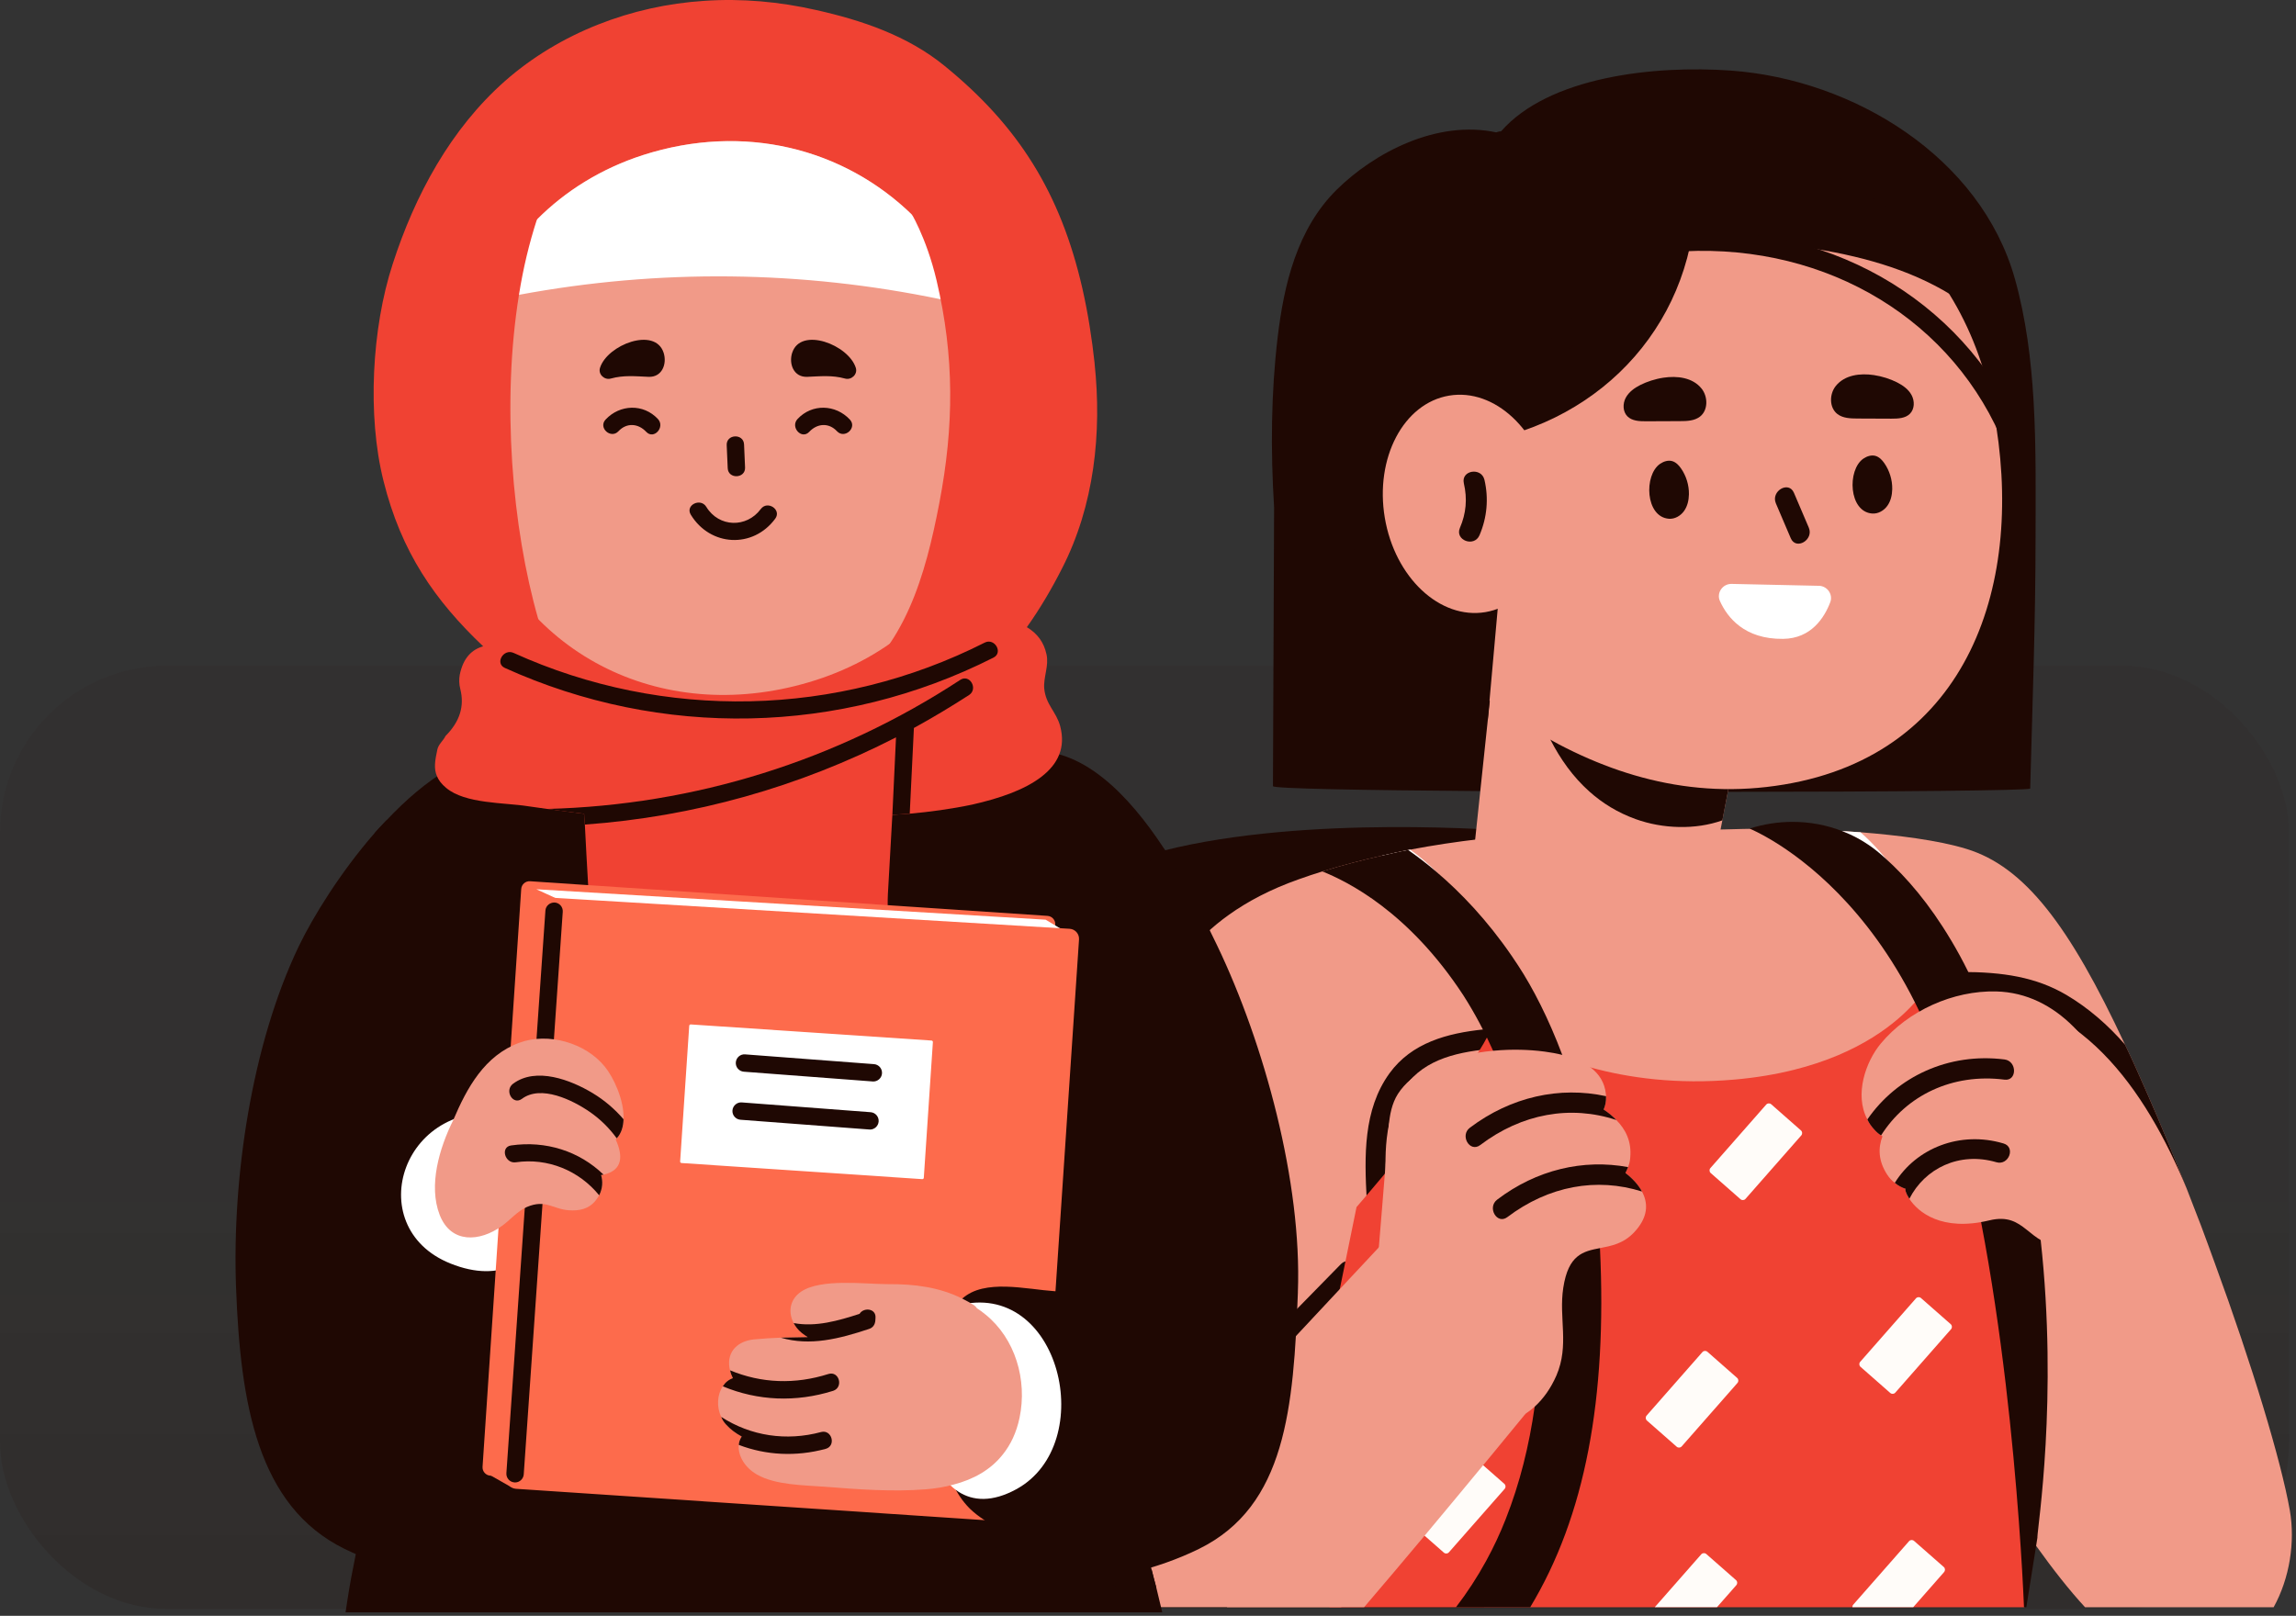 <svg width="331" height="233" viewBox="0 0 331 233" fill="none" xmlns="http://www.w3.org/2000/svg">
<rect x="0" y="0" width="331" height="233" fill="#333333" stroke="none"/>
<rect y="96" width="330" height="136" rx="24" fill="url(#paint0_linear_0_1)"/>
<path d="M218.655 119.894L218.634 120.447L218.351 127.114L217.903 137.797L217.523 146.856L217.434 148.953L217.379 150.251L217.328 151.384L217.125 156.186L216.986 159.606L216.847 162.921L216.445 172.538L216.31 175.768L216.28 176.483L215.401 197.51L215.067 205.428L214.877 210.011L214.788 212.116L214.569 217.333L214.247 225.09L213.964 231.761H142.339C141.506 200.042 141.832 150.767 147.711 135.768C148.438 133.937 149.545 132.272 150.999 130.847C151.958 129.858 153.095 128.953 154.346 128.108H154.371C168.788 118.558 199.894 118.913 212.831 119.526C216.462 119.699 218.66 119.894 218.66 119.894H218.655Z" fill="#1F0803"/>
<path d="M179.612 135.214L178.098 137.717C169.916 132.796 158.826 131.283 150.994 130.843C151.954 129.854 153.091 128.949 154.342 128.104H154.371C162.114 128.771 171.928 130.606 179.616 135.21L179.612 135.214Z" fill="#1F0803"/>
<path d="M207.468 174.064C207.468 174.064 207.147 175.734 206.631 178.389C206.335 179.898 205.98 181.72 205.583 183.737C204.801 187.732 203.859 192.484 202.941 197.007C201.209 205.568 199.56 213.338 199.21 213.739C199.121 213.841 199.087 213.997 199.04 214.12C196.805 219.937 195.634 225.978 193.356 231.757H153.281C151.13 222.279 153.264 210.704 154.312 201.856C155.61 190.873 157.364 179.86 160.153 169.148C165.791 147.491 167.794 143.538 167.794 143.538L197.088 159.505L197.713 160.376L199.996 163.58L200.089 163.707L201.999 166.392L207.464 174.06L207.468 174.064Z" fill="#F19A88"/>
<path d="M193.305 182.287C186.34 189.398 179.379 196.508 172.414 203.619C171.104 204.959 173.158 207.018 174.472 205.678C181.438 198.567 188.398 191.457 195.364 184.346C196.674 183.006 194.62 180.947 193.305 182.287Z" fill="#1F0803"/>
<path d="M293.172 57.872C292.821 51.865 292.069 45.908 290.484 40.235C285.551 22.64 267.204 11.459 249.576 10.182C238.435 9.375 223.279 11.074 216.399 18.937H216.394C216.318 19.026 216.246 19.11 216.179 19.195C216.027 19.161 215.883 19.123 215.731 19.093C215.727 19.089 215.727 19.093 215.727 19.093C207.147 17.242 198.119 22.019 192.722 27.337C186.97 33.01 185.098 41.059 184.197 48.597C183.238 56.625 183.166 64.877 183.678 73.146C183.623 86.551 183.568 99.961 183.513 113.362C183.513 113.717 196.446 113.95 213.406 114.076C218.381 114.11 223.706 114.14 229.154 114.157C235.751 114.178 242.531 114.186 249.09 114.182C272.259 114.17 292.673 113.996 292.681 113.704C293.003 101.652 293.451 89.599 293.455 77.543C293.459 71.138 293.556 64.475 293.172 57.872Z" fill="#1F0803"/>
<path d="M250.02 109.261L249.872 110.077L248.3 118.287L246.935 125.364L246.233 129.033L230.367 135.15L212.443 123.161L214.987 99.082L222.417 104.341L250.02 109.261Z" fill="#F19A88"/>
<path d="M222.421 104.341C222.759 105.127 223.123 105.909 223.524 106.683C224.94 109.435 226.757 112.031 229.154 114.157C231.001 115.806 233.194 117.175 235.815 118.118C239.69 119.517 244.403 119.687 248.304 118.292L249.09 114.187L249.166 113.793L249.876 110.082L250.024 109.266L222.425 104.341H222.421Z" fill="#1F0803"/>
<path d="M287.17 162.528L230.223 173.739L221.606 175.43L206.581 178.402L167.799 143.542C167.799 143.542 170.711 132.623 187.219 126.797C188.356 126.391 189.489 126.011 190.626 125.66C193.449 124.785 196.331 124.028 199.214 123.39C200.495 123.098 201.716 122.806 203.001 122.574C203.09 122.544 203.204 122.544 203.292 122.515C216.627 119.983 230.397 119.543 243.908 119.661C250.257 119.72 257.302 118.964 263.735 120.215C266.266 120.68 268.713 121.466 270.983 122.777C271.101 122.806 271.215 122.895 271.334 122.95C277.128 126.358 280.535 133.261 282.804 139.315C286.092 148.053 287.17 162.524 287.17 162.524V162.528Z" fill="#F19A88"/>
<path d="M213.863 148.442C208.685 148.983 203.525 150.34 200.313 154.77C196.505 160.025 196.699 166.772 197.029 172.936C197.13 174.792 200.038 174.914 199.936 173.042C199.662 167.901 199.252 162.219 201.957 157.586C204.67 152.936 209.581 151.794 214.535 151.278C216.39 151.084 215.705 148.252 213.863 148.446V148.442Z" fill="#1F0803"/>
<path d="M327.778 231.761H300.589C298.336 229.322 295.965 226.303 293.535 222.905C292.981 222.131 292.428 221.345 291.878 220.533C291.599 220.136 291.325 219.73 291.046 219.315C286.346 212.353 281.54 204.232 277.141 196.314C275.961 194.196 274.812 192.09 273.7 190.027C268.836 180.985 264.711 172.729 262.133 167.453C262.133 167.448 262.128 167.448 262.128 167.444C260.324 163.745 259.276 161.505 259.276 161.505L258.604 154.271L255.535 121.208L255.375 119.488V119.479C255.375 119.479 255.928 119.479 256.888 119.509C258.227 119.509 260.412 119.568 263.003 119.682C263.827 119.724 264.698 119.779 265.598 119.839C266.448 119.894 267.323 119.948 268.21 120.008C273.514 120.439 279.393 121.141 283.527 122.422C291.853 124.983 298.319 133.4 306.354 150.644C307.461 152.944 308.564 155.447 309.731 158.097C311.624 162.435 313.454 166.89 315.233 171.376L317.33 176.795C317.998 178.571 318.64 180.347 319.278 182.097C324.696 196.889 328.826 210.548 330.111 217.798C330.901 222.334 330.094 227.572 327.778 231.757V231.761Z" fill="#F19A88"/>
<path d="M309.735 158.097C311.629 162.435 313.463 166.891 315.238 171.376C309.27 157.104 299.807 143.069 282.745 143.069C280.881 143.069 280.881 140.156 282.745 140.156C288.713 140.156 293.518 140.883 297.914 143.475C301.058 145.339 303.881 147.787 306.358 150.64C307.465 152.94 308.569 155.447 309.735 158.097Z" fill="#1F0803"/>
<path d="M287.377 59.124C282.652 34.144 262.167 19.229 235.536 23.659C208.901 28.09 193.31 52.127 198.035 77.107C200.359 89.392 210.004 98.545 220.604 104.996C231.555 111.659 243.646 115.383 257.179 113.13C283.814 108.699 292.107 84.104 287.381 59.124H287.377Z" fill="#F19A88"/>
<path d="M285.619 42.019C285.526 41.952 285.437 41.876 285.344 41.808C285.302 41.554 285.205 41.301 284.964 41.064C282.986 39.128 280.86 37.386 278.671 35.742C278.629 35.488 278.527 35.23 278.286 34.997C263.942 21.161 242.37 16.291 223.169 23.811C204.641 31.07 193.31 47.942 192.879 66.564C192.866 67.152 194.244 74.905 195.575 81.233L193.69 86.044L197.189 96.41L214.488 103.753L216.293 83.571L201.809 78.671C202.954 72.318 203.956 65.334 205.883 64.315C205.892 64.311 205.896 64.302 205.904 64.298C225.287 64.395 240.87 51.772 243.942 33.945C244.162 34.105 244.424 34.232 244.771 34.253C259.656 35.15 275.932 36.511 286.803 46.72C286.355 45.169 285.974 43.6 285.619 42.028V42.019Z" fill="#1F0803"/>
<path d="M231.935 37.039C227.81 46.86 219.298 54.283 208.597 57.521C206.758 58.079 207.544 60.806 209.4 60.248C221.183 56.684 230.308 48.584 234.843 37.792C235.553 36.101 232.641 35.365 231.935 37.039Z" fill="#1F0803"/>
<path d="M241.799 66.915C241.588 66.725 241.347 66.573 241.072 66.492C240.481 66.323 239.834 66.539 239.323 66.885C236.964 68.504 237.193 74.55 240.595 74.803C241.444 74.867 242.277 74.385 242.771 73.696C243.27 73.007 243.465 72.136 243.482 71.282C243.503 69.95 243.093 68.614 242.332 67.528C242.176 67.308 242.002 67.092 241.799 66.911V66.915Z" fill="#1F0803"/>
<path d="M271.11 66.162C270.898 65.972 270.657 65.82 270.383 65.74C269.791 65.571 269.144 65.786 268.633 66.133C266.275 67.752 266.503 73.797 269.905 74.051C270.755 74.114 271.587 73.632 272.082 72.943C272.58 72.254 272.775 71.383 272.792 70.529C272.813 69.198 272.403 67.862 271.642 66.775C271.486 66.556 271.313 66.34 271.11 66.158V66.162Z" fill="#1F0803"/>
<path d="M260.763 76.084L258.62 71.062C257.864 69.282 255.265 70.817 256.017 72.584C256.731 74.258 257.446 75.932 258.16 77.606C258.916 79.386 261.516 77.851 260.763 76.084Z" fill="#1F0803"/>
<path d="M262.209 84.472L249.64 84.197C248.35 84.167 247.421 85.486 247.949 86.661C249.014 89.025 251.478 92.191 257.061 92.123C261.102 92.077 263.004 89.071 263.853 86.852C264.293 85.714 263.426 84.493 262.209 84.467V84.472Z" fill="white"/>
<path d="M214.151 88.266C220.719 87.162 224.868 79.278 223.42 70.658C221.972 62.037 215.473 55.944 208.906 57.048C202.339 58.152 198.189 66.035 199.637 74.656C201.086 83.276 207.584 89.37 214.151 88.266Z" fill="#F19A88"/>
<path d="M211.035 69.701C211.551 71.916 211.369 74.026 210.469 76.114C209.699 77.902 212.523 78.959 213.288 77.184C214.378 74.651 214.632 71.887 214.006 69.198C213.567 67.317 210.591 67.803 211.035 69.697V69.701Z" fill="#1F0803"/>
<path d="M239.821 54.461C238.604 54.642 237.421 55.04 236.491 55.505C235.637 55.936 234.817 56.52 234.369 57.365C233.921 58.211 233.938 59.352 234.61 60.032C235.282 60.709 236.343 60.751 237.298 60.747C238.925 60.739 240.552 60.734 242.18 60.726C243.19 60.726 244.276 60.692 245.075 60.075C246.258 59.162 246.245 57.221 245.316 56.046C244.022 54.414 241.748 54.173 239.821 54.461Z" fill="#1F0803"/>
<path d="M264.643 55.67C263.713 56.841 263.701 58.781 264.884 59.699C265.683 60.316 266.773 60.345 267.779 60.35C269.406 60.358 271.033 60.362 272.661 60.371C273.616 60.371 274.677 60.337 275.349 59.656C276.021 58.976 276.038 57.834 275.59 56.989C275.142 56.143 274.322 55.56 273.468 55.129C272.538 54.659 271.355 54.266 270.137 54.084C268.21 53.797 265.941 54.038 264.643 55.67Z" fill="#1F0803"/>
<path d="M291.971 63.77C284.245 44.294 264.969 32.313 242.788 33.408C240.857 33.505 240.848 36.329 242.788 36.236C263.536 35.213 281.807 46.221 289.063 64.522C289.735 66.213 292.647 65.482 291.971 63.77Z" fill="#1F0803"/>
<path d="M239.585 31.155C233.232 25.181 225.506 21.055 216.783 18.988C214.902 18.544 214.099 21.267 215.98 21.715C224.23 23.668 231.44 27.506 237.45 33.154C238.824 34.444 240.954 32.444 239.58 31.155H239.585Z" fill="#1F0803"/>
<path d="M291.866 231.292V231.761H191.67C191.505 214.34 192.367 189.719 192.367 189.719L192.959 186.806L193.145 185.893L193.965 181.894L195.562 174.06C195.562 174.06 196.103 173.435 197.003 172.378C197.363 171.955 197.781 171.456 198.25 170.907C198.673 170.399 199.138 169.846 199.645 169.25C199.679 169.199 199.721 169.152 199.759 169.102C200.456 168.265 201.213 167.356 202.008 166.392C205.841 161.72 210.452 155.882 213.072 151.79C213.153 151.668 213.233 151.541 213.313 151.418C213.719 150.754 214.078 150.154 214.361 149.609C214.547 149.258 214.708 148.937 214.826 148.645C214.839 148.62 214.847 148.603 214.856 148.577C215.046 148.108 215.156 147.723 215.169 147.427C215.169 147.427 215.942 148.045 217.442 148.949C217.59 149.038 217.743 149.131 217.907 149.224C219.129 149.943 220.743 150.788 222.734 151.638C223.575 151.997 224.475 152.361 225.447 152.707C226.643 153.139 227.937 153.553 229.331 153.933C229.336 153.933 229.336 153.938 229.34 153.938C234.809 155.434 241.766 156.402 250.028 155.675C253.211 155.396 256.064 154.906 258.612 154.267C268.172 151.883 273.472 147.461 276.071 144.523C276.494 144.045 276.849 143.606 277.137 143.225C277.885 142.232 278.197 141.598 278.197 141.598C278.197 141.598 279.017 142.469 280.243 144.1H280.247C280.268 144.134 280.289 144.168 280.319 144.198C281.731 146.079 283.658 148.928 285.522 152.593C285.746 153.037 285.974 153.49 286.194 153.959L286.198 153.967C286.43 154.47 286.671 154.982 286.904 155.51C289.423 161.217 291.523 168.455 291.599 176.787V176.876C291.701 188.624 291.861 206.261 291.883 220.52C291.891 224.422 291.887 228.071 291.87 231.279L291.866 231.292Z" fill="#F04233"/>
<path d="M280.272 226.684L275.814 231.757H267.048C267.04 231.63 267.078 231.495 267.171 231.389L275.213 222.237C275.399 222.025 275.721 222.008 275.936 222.194L280.226 225.961C280.437 226.147 280.454 226.468 280.268 226.684H280.272Z" fill="#FFFCF9"/>
<path d="M276.213 187.22L268.173 196.372C267.986 196.584 268.007 196.908 268.219 197.094L272.508 200.864C272.72 201.051 273.043 201.03 273.23 200.818L281.271 191.666C281.457 191.454 281.436 191.131 281.224 190.944L276.935 187.174C276.723 186.987 276.4 187.008 276.213 187.22Z" fill="#FFFCF9"/>
<path d="M245.423 194.97L237.382 204.122C237.196 204.334 237.216 204.657 237.429 204.844L241.718 208.614C241.93 208.8 242.253 208.779 242.439 208.567L250.48 199.416C250.667 199.203 250.646 198.88 250.434 198.694L246.145 194.923C245.932 194.737 245.609 194.758 245.423 194.97Z" fill="#FFFCF9"/>
<path d="M250.316 228.578L247.522 231.757H238.558L245.256 224.131C245.447 223.919 245.768 223.898 245.983 224.084L250.273 227.851C250.485 228.041 250.501 228.362 250.316 228.578Z" fill="#FFFCF9"/>
<path d="M254.621 159.28L246.58 168.432C246.394 168.644 246.414 168.967 246.627 169.154L250.916 172.924C251.128 173.11 251.451 173.089 251.637 172.877L259.678 163.726C259.865 163.513 259.844 163.19 259.632 163.004L255.343 159.233C255.13 159.047 254.807 159.068 254.621 159.28Z" fill="#FFFCF9"/>
<path d="M211.861 210.246L203.82 219.398C203.634 219.61 203.654 219.933 203.867 220.119L208.156 223.89C208.368 224.076 208.691 224.055 208.877 223.843L216.918 214.691C217.105 214.479 217.084 214.156 216.872 213.969L212.583 210.199C212.37 210.013 212.047 210.034 211.861 210.246Z" fill="#FFFCF9"/>
<path d="M218.021 150.179L215.109 150.501C213.013 132.445 202.675 125.279 199.214 123.39C200.583 123.068 201.923 122.777 203.288 122.515C208.267 126.066 216.128 134.106 218.021 150.179Z" fill="white"/>
<path d="M280.446 145.665L277.534 146.015C275.759 130.843 268.189 123.36 263.764 120.215H263.735C263.472 120.012 263.24 119.864 263.008 119.691C264.609 119.78 266.384 119.894 268.219 120.012C269.123 120.799 270.053 121.729 270.983 122.777C275.057 127.376 279.165 134.631 280.446 145.669V145.665Z" fill="white"/>
<path d="M219.923 203.86C219.923 203.86 219.919 203.86 219.919 203.864C219.805 204.004 217.835 206.413 214.873 210.007C214.535 210.412 214.188 210.835 213.825 211.271C211.407 214.205 208.465 217.747 205.384 221.433C202.493 224.887 199.476 228.46 196.653 231.757H176.907C173.893 221.433 171.7 208.848 171.7 208.848L178.542 201.526L178.568 201.501L193.145 185.893L195.757 183.103L198.774 179.873L201.078 177.404L205.583 183.733L215.397 197.502L219.919 203.856L219.923 203.86Z" fill="#F19A88"/>
<path d="M220.595 231.761H209.894C211.513 229.656 212.962 227.428 214.243 225.09C215.3 223.158 216.242 221.154 217.054 219.091C219.125 213.853 220.456 208.391 221.242 202.837H221.246C222.358 195.028 222.396 187.034 221.889 179.209C221.804 177.958 221.698 176.698 221.559 175.434C221.474 174.644 221.377 173.849 221.267 173.054C221.132 172.039 220.972 171.033 220.794 170.019C220.329 167.313 219.725 164.603 218.981 161.936C218.723 160.993 218.44 160.059 218.144 159.129C217.831 158.139 217.493 157.154 217.134 156.182C216.559 154.597 215.929 153.041 215.245 151.515C215.186 151.384 215.126 151.249 215.063 151.118C214.835 150.61 214.598 150.107 214.357 149.608C214.167 149.219 213.977 148.835 213.778 148.45C213.102 147.123 212.379 145.825 211.61 144.561C211.403 144.214 211.192 143.876 210.968 143.533C203.047 131.418 194.239 127.11 190.626 125.655C193.453 124.78 196.336 124.024 199.214 123.381C199.632 123.284 200.046 123.191 200.456 123.098C200.71 123.039 200.959 122.984 201.213 122.929C201.479 122.87 201.741 122.815 202.003 122.76C202.329 122.692 202.663 122.629 202.997 122.565C204.298 123.47 205.655 124.501 207.041 125.685C210.591 128.699 214.361 132.643 217.903 137.793C218.224 138.262 218.546 138.74 218.863 139.226C220.988 142.468 223.254 146.873 225.219 152.107C225.295 152.305 225.371 152.504 225.439 152.707C226.009 154.25 226.55 155.865 227.049 157.539C227.341 158.507 227.62 159.492 227.882 160.503C228.503 162.878 229.04 165.36 229.467 167.926C229.631 168.89 229.771 169.866 229.902 170.856C230.025 171.807 230.134 172.766 230.223 173.735C230.312 174.343 230.337 174.961 230.396 175.569C230.502 177.062 230.591 178.529 230.658 179.974C231.694 201.695 228.528 218.622 220.6 231.757L220.595 231.761Z" fill="#1F0803"/>
<path d="M293.729 221.679L293.535 222.905L292.191 231.343L292.123 231.757H291.785C291.781 231.609 291.773 231.453 291.764 231.283C291.663 228.899 291.443 224.701 291.041 219.315C290.213 208.159 288.611 191.917 285.602 176.225C285.019 173.168 284.381 170.129 283.687 167.157C283.468 166.223 283.244 165.293 283.015 164.375L282.762 163.394C282.2 161.196 281.604 159.04 280.97 156.947C280.906 156.749 280.847 156.55 280.784 156.351C280.492 155.4 280.184 154.466 279.858 153.561C278.895 150.788 277.834 148.226 276.705 145.859C276.49 145.406 276.27 144.967 276.055 144.527C269.199 130.872 260.273 124.07 255.527 121.213C253.764 120.151 252.577 119.632 252.289 119.509C252.251 119.496 252.226 119.488 252.222 119.484C254.25 118.833 256.347 118.511 258.43 118.511C260.882 118.511 263.312 118.959 265.59 119.843C267.124 120.439 268.582 121.234 269.939 122.223C269.943 122.223 269.943 122.227 269.947 122.227C270.307 122.494 270.657 122.777 271 123.064C271.279 123.305 271.566 123.555 271.853 123.812L271.862 123.821C274.863 126.527 278.134 130.306 281.261 135.565C281.266 135.565 281.266 135.569 281.266 135.569C282.115 136.99 282.952 138.52 283.764 140.169C284.233 141.103 284.693 142.075 285.141 143.086C285.154 143.115 285.167 143.149 285.179 143.179C286.456 146.045 287.673 149.224 288.806 152.754C288.979 153.299 289.152 153.857 289.321 154.415C289.44 154.808 289.554 155.197 289.672 155.59C291.967 163.47 293.379 171.367 294.194 178.829C296.709 201.611 293.729 220.296 293.717 221.679H293.729Z" fill="#1F0803"/>
<path d="M236.989 172.412C236.909 172.209 236.82 172.014 236.715 171.82C236.195 170.831 235.35 169.926 234.327 169.14C234.475 168.877 234.589 168.586 234.707 168.294C234.881 167.859 234.999 167.394 235.024 166.869C235.227 164.629 234.382 162.879 233.017 161.509C232.463 160.926 231.854 160.435 231.182 159.995C231.415 159.467 231.563 158.858 231.533 158.072C231.533 157.954 231.533 157.869 231.508 157.755C231.343 156.094 230.523 154.859 229.335 153.946C229.331 153.946 229.331 153.942 229.327 153.942C228.199 153.075 226.745 152.5 225.223 152.115C224.399 151.904 223.554 151.756 222.73 151.646C222.721 151.642 222.717 151.642 222.708 151.642C221.457 151.473 220.257 151.401 219.251 151.376C218.651 151.359 218.009 151.363 217.341 151.384C216.669 151.405 215.971 151.452 215.253 151.519H215.249C214.53 151.583 213.808 151.676 213.072 151.794C209.535 152.356 205.891 153.536 203.385 155.654C203.381 155.654 203.381 155.658 203.377 155.667C203.372 155.671 203.368 155.675 203.364 155.675C202.641 156.28 202.02 156.973 201.521 157.751C200.651 159.129 200.355 160.748 200.203 162.367V162.376C200.16 162.824 200.127 163.263 200.097 163.707C200.067 164.126 200.038 164.536 200.004 164.942C199.915 165.952 199.827 166.958 199.742 167.969V168.049C199.712 168.45 199.674 168.844 199.645 169.249C199.569 170.158 199.497 171.063 199.425 171.963C199.366 172.729 199.307 173.498 199.239 174.263C199.091 176.136 198.943 178 198.778 179.873C198.77 179.987 198.761 180.093 198.753 180.203C198.728 180.609 198.867 180.934 199.074 181.137C198.956 186.586 200.148 192.298 202.95 197.007C204.243 199.197 205.883 201.171 207.895 202.803C210.207 204.684 212.696 205.513 215.067 205.424C216.791 205.365 218.444 204.828 219.923 203.864C219.923 203.864 219.925 203.863 219.927 203.86C220.388 203.56 220.823 203.217 221.246 202.833H221.25C222.514 201.683 223.583 200.169 224.378 198.347C226.271 193.951 224.695 190.074 225.367 185.703C226.098 180.905 228.237 180.444 230.658 179.975C232.294 179.658 234.065 179.332 235.612 177.666C237.37 175.777 237.615 174.005 236.989 172.407V172.412Z" fill="#F19A88"/>
<path d="M236.715 171.815C230.164 169.748 223.262 170.999 217.294 175.514C215.811 176.622 214.353 174.115 215.841 172.982C221.517 168.67 228.245 167.097 234.707 168.294C234.589 168.585 234.475 168.877 234.327 169.139C235.346 169.926 236.191 170.83 236.715 171.819V171.815Z" fill="#1F0803"/>
<path d="M233.017 161.504C226.407 159.319 219.391 160.574 213.394 165.115C211.881 166.252 210.422 163.715 211.91 162.612C217.819 158.156 224.839 156.613 231.533 158.068C231.563 158.854 231.415 159.467 231.183 159.991C231.85 160.426 232.463 160.921 233.017 161.504Z" fill="#1F0803"/>
<path d="M298.89 148.023C295.911 145.043 292.17 143.069 287.766 142.963C281.579 142.815 275.083 145.728 271.127 150.496C269.001 153.058 267.285 157.806 269.204 161.416C269.436 161.94 269.787 162.435 270.222 162.9C270.543 163.251 270.835 163.513 271.182 163.716C271.241 163.775 271.325 163.804 271.384 163.859C270.742 165.521 270.772 167.385 272.052 169.364C272.374 169.858 272.75 170.268 273.16 170.556C273.625 170.961 274.149 171.224 274.732 171.431C274.588 171.431 274.732 172.044 275.256 172.86C276.477 174.754 279.884 177.637 286.786 175.975C292.086 174.694 292.229 179.556 297.588 179.818C304.224 180.144 306.971 174.732 307.047 168.835C307.136 161.949 304.232 153.362 298.89 148.019V148.023Z" fill="#F19A88"/>
<path d="M287.808 167.592C282.449 166.02 277.475 168.497 275.26 172.864C274.736 172.048 274.592 171.435 274.736 171.435C274.153 171.232 273.629 170.97 273.164 170.56C276.249 165.58 282.538 163.018 288.827 164.882C290.632 165.407 289.584 168.116 287.808 167.592Z" fill="#1F0803"/>
<path d="M288.975 155.683C281.464 154.724 274.825 157.954 271.186 163.72C270.835 163.517 270.543 163.255 270.226 162.904C269.791 162.439 269.44 161.944 269.208 161.42C273.46 155.248 280.911 151.752 288.975 152.771C290.809 153.003 290.809 155.916 288.975 155.683Z" fill="#1F0803"/>
<path d="M167.555 232.492H49.816C49.918 231.815 50.016 231.15 50.121 230.499C50.423 228.542 50.823 226.389 51.296 224.083C54.754 206.695 62.142 180.716 67.778 161.898C68.029 161.047 68.28 160.193 68.531 159.367C70.509 152.78 72.21 147.241 73.388 143.51C73.767 142.306 74.065 141.302 74.312 140.502V140.477C74.367 140.349 74.414 140.204 74.465 140.076C74.814 138.924 75.017 138.294 75.017 138.294L76.443 127.096L77.821 116.502L78.374 112.141C78.374 112.141 79.777 112.043 82.155 111.915C93.779 111.163 128.944 109.108 140.47 110.162C142.576 110.337 143.874 110.639 144.15 111.039C144.452 111.515 145.03 112.694 145.804 114.345C147.91 118.855 151.44 126.922 154.473 133.988C154.796 134.763 155.124 135.516 155.451 136.24C155.451 136.265 155.473 136.316 155.502 136.341C155.88 137.265 156.251 138.145 156.629 138.996C158.811 144.055 160.36 147.74 160.36 147.74L162.261 181.989L162.414 184.444L162.436 185.073L164.392 220.024L164.414 220.472C164.414 220.472 165.043 222.526 165.944 226.036C165.97 226.163 166.021 226.287 166.043 226.414C166.243 227.189 166.446 228.018 166.697 228.92C166.97 230.022 167.257 231.219 167.555 232.495V232.492Z" fill="#1F0803"/>
<path d="M84.711 155.308L75.643 228.24C75.643 228.24 62.168 229.491 49.642 223.33C37.119 217.166 34.657 202.374 34.032 185.713C33.432 169.903 36.268 150.675 43.053 136.494C45.082 132.261 49.063 125.794 53.998 120.135C54.55 119.509 55.125 118.906 55.699 118.306C61.31 112.341 67.949 107.733 74.359 108.358C74.385 108.358 81.973 109.111 81.973 109.111L84.704 155.312L84.711 155.308Z" fill="#1F0803"/>
<path d="M64.909 182.185C79.828 188.19 83.562 168.252 74.934 162.331C75.377 161.811 75.254 161 74.218 160.789C57.983 157.512 51.809 176.912 64.913 182.185H64.909Z" fill="white"/>
<path d="M70.799 161.222C64.335 154.875 54.79 154.81 48.212 161.022C47.038 162.131 48.812 163.899 49.983 162.793C55.579 157.508 63.556 157.621 69.029 162.993C70.181 164.124 71.952 162.353 70.799 161.222Z" fill="#1F0803"/>
<path d="M52.161 224.509C60.906 226.876 69.262 222.257 71.956 213.623C72.436 212.081 70.025 211.408 69.546 212.947C67.255 220.293 60.244 224.101 52.841 222.097C51.285 221.675 50.605 224.087 52.165 224.509H52.161Z" fill="#1F0803"/>
<path d="M74.618 146.361C70.36 135.712 63.321 126.743 54.005 120.128C54.558 119.502 55.132 118.898 55.706 118.298C65.375 125.238 72.589 134.559 77.021 145.681C77.621 147.183 75.192 147.834 74.618 146.358V146.361Z" fill="#1F0803"/>
<path d="M187.11 186.324C186.485 202.985 185.383 217.166 172.882 223.33C160.359 229.495 146.881 228.24 146.881 228.24L137.812 155.308L140.517 109.108L148.131 108.355C155.971 107.602 162.708 114.592 167.795 122.336V122.361C168.272 123.063 168.722 123.765 169.173 124.492C171.828 128.828 173.958 133.21 175.485 136.367C182.274 150.547 187.71 170.514 187.106 186.324H187.11Z" fill="#1F0803"/>
<path d="M166.694 228.917C155.647 229.168 144.852 225.385 135.834 217.944C134.605 216.918 136.387 215.162 137.612 216.165C145.928 223.054 155.847 226.487 166.043 226.414C166.243 227.193 166.443 228.018 166.694 228.92V228.917Z" fill="#1F0803"/>
<path d="M169.173 124.492C160.556 132.41 153.767 141.88 148.986 152.679C148.335 154.133 146.179 152.879 146.808 151.402C151.742 140.251 158.832 130.482 167.799 122.365C168.275 123.066 168.726 123.768 169.177 124.496L169.173 124.492Z" fill="#1F0803"/>
<path d="M172.766 184.466C165.079 181.014 156.851 181.109 149.255 184.786C147.804 185.488 149.073 187.648 150.52 186.95C157.232 183.702 164.69 183.571 171.504 186.63C172.962 187.284 174.238 185.128 172.769 184.466H172.766Z" fill="#1F0803"/>
<path d="M157.804 52.386C157.429 48.952 156.876 45.246 156.026 41.536C152.895 27.883 146.859 18.187 136.162 9.491C130.853 5.156 124.265 2.926 117.676 1.45C112.389 0.246 106.931 -0.252 101.521 0.122C91.049 0.799 80.705 4.734 72.814 11.673C64.975 18.587 59.815 28.134 56.608 38.081C53.601 47.301 52.925 59.928 55.281 69.323C57.837 79.619 62.695 86.584 69.658 93.2C70.458 93.952 71.287 94.701 72.138 95.454C72.563 95.829 72.989 96.207 73.44 96.582C74.541 97.535 75.694 98.488 76.898 99.462C76.12 98.96 75.094 99.964 75.218 100.866C75.367 101.768 76.145 102.419 76.919 102.921C83.606 107.38 91.998 108.409 100.037 108.86C112.236 109.562 125.184 109.06 135.58 102.623C140.565 99.542 144.648 95.258 148.03 90.446C149.935 87.766 151.611 84.911 153.088 82.001C157.745 72.931 158.873 62.434 157.796 52.386H157.804Z" fill="#F04233"/>
<path d="M117.625 98.066C96.234 104.933 75.094 94.927 68.204 73.531C64.898 63.26 65.473 52.637 69.356 43.617C73.516 33.87 81.555 25.952 92.674 22.37C112.738 15.907 132.449 25.403 140.518 44.242C141.045 45.494 141.543 46.799 141.972 48.127C148.859 69.523 139.016 91.177 117.625 98.066Z" fill="#F19A88"/>
<path d="M104.764 64.191C104.812 65.297 104.862 66.406 104.91 67.512C104.979 69.126 107.484 69.017 107.411 67.406L107.266 64.086C107.197 62.471 104.692 62.58 104.764 64.191Z" fill="#1F0803"/>
<path d="M109.677 73.4C107.637 76.16 103.637 76.062 101.826 73.091C100.994 71.727 98.746 72.836 99.587 74.218C102.383 78.805 108.546 79.147 111.76 74.793C112.72 73.495 110.633 72.105 109.677 73.404V73.4Z" fill="#1F0803"/>
<path d="M122.516 60.496C120.461 58.299 117.072 58.179 114.982 60.413C113.887 61.58 115.56 63.449 116.665 62.267C117.814 61.042 119.476 60.914 120.661 62.18C121.763 63.355 123.621 61.678 122.516 60.496Z" fill="#1F0803"/>
<path d="M87.308 60.496C89.362 58.299 92.751 58.179 94.841 60.413C95.936 61.58 94.263 63.449 93.158 62.267C92.009 61.042 90.347 60.914 89.162 62.18C88.06 63.355 86.202 61.678 87.308 60.496Z" fill="#1F0803"/>
<path d="M95.667 50.854C94.423 47.068 87.529 49.723 86.497 53.051C86.209 53.975 87.14 54.837 88.038 54.59C89.955 54.066 91.584 54.262 93.514 54.339C95.449 54.411 96.194 52.466 95.667 50.851V50.854Z" fill="#1F0803"/>
<path d="M114.21 50.854C115.454 47.068 122.348 49.723 123.381 53.051C123.668 53.975 122.737 54.837 121.839 54.59C119.923 54.066 118.294 54.262 116.359 54.339C114.425 54.411 113.68 52.466 114.207 50.851L114.21 50.854Z" fill="#1F0803"/>
<path d="M131.529 31.037V31.011C121.661 21.391 107.259 17.682 92.682 22.366C86.646 24.319 81.486 27.552 77.403 31.662C73.97 35.096 71.265 39.154 69.364 43.613C71.167 43.213 72.996 42.835 74.825 42.511C94.987 38.754 115.578 38.98 135.642 43.162C137.271 43.49 138.9 43.839 140.525 44.239C138.321 39.078 135.238 34.645 131.533 31.037H131.529Z" fill="white"/>
<path d="M138.481 39.391C138.252 37.91 138.016 36.445 137.78 35.004C137.598 33.902 131.122 30.313 131.122 30.313C131.122 30.313 133.525 34.092 135.023 40.453C137.609 51.425 137.532 61.463 135.431 72.465C133.435 82.914 130.453 93.68 121.454 99.673C120.101 100.575 121.356 102.819 122.719 101.914C126.526 99.379 129.566 96.4 131.995 93.101C132.34 93.516 132.882 93.709 133.449 93.294C143.07 86.257 146.666 74.847 146.866 63.013C147.015 54.16 145.659 44.391 138.481 39.391Z" fill="#F04233"/>
<path d="M78.301 91.643C78.05 90.89 77.825 90.09 77.599 89.286C73.792 76.008 72.312 58.019 74.817 42.511C75.418 38.703 76.294 35.07 77.399 31.662C77.416 31.645 77.425 31.628 77.425 31.611C77.875 30.258 70.236 38.903 69.709 40.031C69.283 39.805 68.756 39.78 68.28 40.154C65.549 42.384 60.641 62.827 61.568 68.141C63.295 78.114 66.425 88.686 76.472 93.069C77.399 93.469 78.675 92.792 78.301 91.639V91.643Z" fill="#F04233"/>
<path d="M152.844 104.722C152.269 102.59 150.764 101.641 150.538 99.259C150.415 97.629 151.24 96 150.866 94.349C150.491 92.596 149.539 91.341 148.037 90.439C147.913 90.337 147.786 90.265 147.637 90.188C142.826 87.632 138.092 91.29 134.613 94.323C134.413 94.473 134.336 94.651 134.263 94.825C132.311 95.753 130.329 96.604 128.326 97.357C126.148 98.157 123.966 98.859 121.737 99.463C120.861 99.713 119.959 99.913 119.057 100.114C105.106 103.296 90.402 102.219 76.777 96.88C77.352 96.757 77.803 96.255 77.854 95.727C77.93 95.302 77.752 94.876 77.228 94.625C74.85 93.447 71.919 92.57 69.665 93.196C68.036 93.647 66.785 94.851 66.284 97.28C66.16 97.982 66.182 98.659 66.36 99.361C66.985 101.841 66.284 104.071 64.229 106.125C63.927 106.776 63.204 107.329 63.051 108.078C62.724 109.606 62.498 110.81 63 111.937C63.226 112.49 63.651 113.065 64.327 113.618C67.058 115.923 72.745 115.723 76.05 116.247C76.65 116.323 77.228 116.422 77.828 116.498C78.177 116.549 78.555 116.6 78.904 116.647C80.108 116.822 81.282 116.974 82.46 117.124C83.061 117.2 83.638 117.273 84.213 117.349C84.239 117.876 84.264 118.375 84.315 118.902C84.464 121.833 84.617 124.739 84.791 127.645C84.791 127.794 84.817 127.973 84.817 128.122C84.842 128.296 84.842 128.471 84.817 128.675C84.842 129.002 84.842 129.377 84.842 129.777V130.329C84.817 132.886 84.791 136.243 86.071 137.771C87.398 139.349 90.103 139.124 91.907 139.298C97.594 139.775 103.255 140.226 108.938 140.702C113.345 141.077 118.857 142.531 123.166 141.68C124.868 141.353 126.046 140.855 126.922 139.276C127.799 137.672 127.948 135.519 127.973 133.388V130.533C127.973 129.98 127.973 129.457 127.999 128.98C128.224 125.296 128.399 121.59 128.624 117.88C128.624 117.756 128.649 117.629 128.649 117.505C129.449 117.455 130.278 117.404 131.155 117.331C134.009 117.08 137.14 116.654 140.121 116.029C142.125 115.578 144.077 115.025 145.808 114.349C149.139 113.047 151.746 111.243 152.695 108.813C153.171 107.609 153.247 106.256 152.844 104.729V104.722Z" fill="#F04233"/>
<path d="M139.718 100.212C137.114 101.892 134.456 103.492 131.751 104.972C131.551 109.082 131.351 113.214 131.151 117.324C130.275 117.4 129.449 117.447 128.646 117.498C128.82 113.767 128.995 110.057 129.173 106.325C115.196 113.49 99.994 117.775 84.311 118.902C84.26 118.375 84.235 117.876 84.21 117.349C83.635 117.273 83.057 117.2 82.457 117.124C81.279 116.974 80.101 116.822 78.901 116.647C100.117 116.094 120.581 109.733 138.441 98.033C139.794 97.157 141.045 99.31 139.718 100.212Z" fill="#1F0803"/>
<path d="M141.957 92.665C120.726 103.412 95.725 103.98 74.043 94.149C72.585 93.487 71.312 95.647 72.778 96.313C95.318 106.529 121.13 106.005 143.219 94.829C144.659 94.102 143.39 91.938 141.954 92.665H141.957Z" fill="#1F0803"/>
<path d="M145.273 217.78L70.687 212.786C70.022 212.743 69.52 212.168 69.567 211.503L75.141 128.194C75.185 127.529 75.759 127.027 76.425 127.074L151.011 132.068C151.677 132.111 152.178 132.686 152.131 133.352L146.557 216.66C146.513 217.325 145.939 217.827 145.273 217.78Z" fill="#FD6B4C"/>
<path d="M69.927 212.295L73.676 214.43L74.829 210.582H70.211L69.927 212.295Z" fill="#FD6B4C"/>
<path d="M150.742 132.617L153.978 134.548L102.63 132.25L80.973 129.904L77.323 128.231L150.742 132.617Z" fill="white"/>
<path d="M148.473 219.642L74.37 214.681C73.574 214.627 72.97 213.939 73.025 213.139L78.566 130.315C78.621 129.518 78.763 129.391 79.563 129.445L154.211 133.93C155.007 133.984 155.611 134.672 155.556 135.472L150.015 218.296C149.96 219.093 149.273 219.697 148.473 219.642Z" fill="#FD6B4C"/>
<path d="M132.955 170.03L98.249 167.706C98.132 167.699 98.045 167.597 98.052 167.481L99.361 147.918C99.368 147.801 99.47 147.714 99.587 147.721L134.293 150.045C134.409 150.052 134.496 150.154 134.489 150.271L133.18 169.834C133.173 169.95 133.071 170.038 132.955 170.03Z" fill="white"/>
<path d="M125.904 155.948C125.872 155.948 125.843 155.948 125.81 155.944L107.233 154.537C106.542 154.486 106.026 153.882 106.077 153.195C106.128 152.504 106.735 151.976 107.419 152.038L125.995 153.446C126.686 153.497 127.202 154.1 127.152 154.788C127.101 155.446 126.552 155.948 125.904 155.948Z" fill="#1F0803"/>
<path d="M125.421 162.876C125.388 162.876 125.359 162.876 125.326 162.872L106.749 161.465C106.058 161.414 105.542 160.81 105.593 160.123C105.644 159.432 106.266 158.912 106.935 158.966L125.511 160.377C126.202 160.428 126.719 161.032 126.668 161.72C126.617 162.378 126.068 162.88 125.421 162.88V162.876Z" fill="#1F0803"/>
<path d="M74.254 213.761C74.225 213.761 74.196 213.761 74.166 213.761C73.476 213.714 72.956 213.114 73.003 212.423L78.628 131.304C78.675 130.613 79.275 130.118 79.966 130.14C80.657 130.187 81.177 130.787 81.129 131.479L75.505 212.597C75.457 213.259 74.908 213.765 74.257 213.765L74.254 213.761Z" fill="#1F0803"/>
<path d="M167.621 188.728C168.373 189.005 169.123 189.379 169.824 189.907C171.253 191.034 172.679 188.579 171.253 187.477C168.174 185.098 165.392 184.771 162.436 185.073C159.88 185.324 157.251 186.026 154.197 186.226C153.597 186.277 152.92 186.251 152.218 186.2H152.168C151.066 186.124 149.862 185.975 148.637 185.826H148.611C146.233 185.549 143.728 185.324 141.597 185.826C140.521 186.077 139.543 186.528 138.718 187.255C138.492 187.43 138.292 187.655 138.092 187.881C134.987 191.638 135.362 199.104 135.536 203.614C135.66 207.048 135.962 210.881 137.442 214.089C137.994 215.318 138.743 216.445 139.696 217.42C139.772 217.497 139.819 217.544 139.896 217.62C140.496 218.195 141.198 218.722 141.925 219.199L141.95 219.224C143.179 220.002 144.532 220.628 146.008 221.13C151.869 223.108 159.334 222.81 164.392 220.028C165.443 219.453 166.395 218.777 167.199 217.973C175.464 209.83 172.41 197.904 167.624 188.735L167.621 188.728Z" fill="#1F0803"/>
<path d="M137.936 188.277C136.983 188.535 136.871 189.543 137.278 190.187C129.355 197.515 132.784 222.192 146.481 214.762C158.509 208.233 152.844 184.226 137.936 188.281V188.277Z" fill="white"/>
<path d="M142.074 189.557C141.699 189.23 141.274 188.932 140.845 188.655C140.743 188.506 140.619 188.354 140.445 188.23C139.87 187.855 139.318 187.553 138.718 187.252C135.387 185.597 131.831 185.146 128.02 185.171C124.69 185.171 118.377 184.32 115.498 186.248C113.869 187.35 113.571 189.179 114.421 190.783C114.545 191.034 114.698 191.26 114.872 191.485C115.272 192.012 115.85 192.438 116.45 192.813C115.149 192.838 113.847 192.863 112.567 192.889C111.265 192.94 109.964 193.013 108.684 193.14C106.48 193.365 104.8 194.769 105.153 197.173C105.179 197.322 105.204 197.475 105.255 197.599C105.331 197.999 105.48 198.377 105.655 198.726C105.029 198.952 104.553 199.352 104.2 199.905C103.401 201.083 103.273 202.861 103.975 204.313C104.124 204.713 104.35 205.065 104.651 205.389C105.277 206.091 106.055 206.666 106.931 207.142C106.68 207.517 106.531 207.92 106.506 208.346C106.357 209.848 107.331 211.605 109.135 212.63C111.814 214.158 115.898 214.158 118.879 214.383C123.664 214.758 128.624 215.136 133.405 214.758C134.809 214.656 136.161 214.431 137.438 214.082C140.343 213.329 142.823 211.95 144.575 209.721C145.702 208.317 146.528 206.589 146.979 204.458C148.131 198.97 146.353 193.009 142.07 189.55L142.074 189.557Z" fill="#F19A88"/>
<path d="M119.029 208.924C114.745 210.077 110.437 209.852 106.506 208.35C106.531 207.924 106.681 207.524 106.931 207.146C106.055 206.67 105.277 206.095 104.652 205.393C104.35 205.066 104.124 204.716 103.975 204.316C108.233 207.073 113.367 207.848 118.378 206.495C119.93 206.095 120.581 208.499 119.029 208.924Z" fill="#1F0803"/>
<path d="M120.105 200.556C114.745 202.236 109.258 202.011 104.201 199.905C104.55 199.352 105.026 198.952 105.655 198.726C105.481 198.377 105.328 197.999 105.255 197.599C109.764 199.479 114.622 199.654 119.432 198.126C120.985 197.65 121.636 200.054 120.108 200.556H120.105Z" fill="#1F0803"/>
<path d="M126.217 190.034C126.217 190.158 126.191 190.285 126.191 190.434C126.141 191.009 125.842 191.46 125.264 191.638C121.032 193.042 116.774 194.144 112.563 192.889C113.84 192.863 115.145 192.838 116.447 192.813C115.847 192.438 115.269 192.012 114.869 191.485C114.694 191.26 114.541 191.034 114.418 190.783C117.574 191.383 120.832 190.456 123.912 189.456C124.512 188.477 126.315 188.655 126.217 190.03V190.034Z" fill="#1F0803"/>
<path d="M88.911 164.146C89.587 163.418 89.863 162.444 89.889 161.389C90.013 158.607 88.387 155.25 87.184 153.799C84.427 150.391 79.043 148.812 74.861 150.365C69.85 152.22 67.32 156.854 65.342 161.516C63.338 165.55 61.735 170.936 63.389 175.195C65.018 179.356 69.149 179.079 72.33 176.799C73.534 175.948 74.61 174.62 75.963 174.042C78.693 172.889 79.719 174.369 82.024 174.518C83.551 174.62 84.904 174.344 85.907 173.064C86.082 172.838 86.235 172.587 86.384 172.362C86.885 171.358 86.936 170.383 86.66 169.43C86.784 169.405 86.885 169.405 87.009 169.379H87.034C89.863 168.728 89.791 166.572 88.762 164.317C88.813 164.266 88.864 164.215 88.911 164.142V164.146Z" fill="#F19A88"/>
<path d="M86.656 169.43C86.933 170.383 86.882 171.358 86.38 172.362C83.5 168.805 78.966 166.924 74.356 167.601C72.778 167.826 72.101 165.397 73.679 165.171C78.69 164.444 83.522 165.997 87.005 169.379C86.882 169.405 86.78 169.405 86.656 169.43Z" fill="#1F0803"/>
<path d="M89.889 161.389C89.864 162.44 89.587 163.418 88.911 164.145C87.86 162.691 86.555 161.389 85.028 160.338C82.573 158.635 77.988 156.381 75.232 158.457C73.93 159.41 72.676 157.253 73.956 156.279C77.286 153.798 82.297 155.726 85.453 157.632C87.155 158.657 88.635 159.937 89.885 161.389H89.889Z" fill="#1F0803"/>
<defs>
<linearGradient id="paint0_linear_0_1" x1="165" y1="164" x2="165" y2="275.038" gradientUnits="userSpaceOnUse">
<stop stop-color="#1F0803" stop-opacity="0.05"/>
<stop offset="1" stop-color="#1F0803" stop-opacity="0.2"/>
</linearGradient>
</defs>
</svg>
